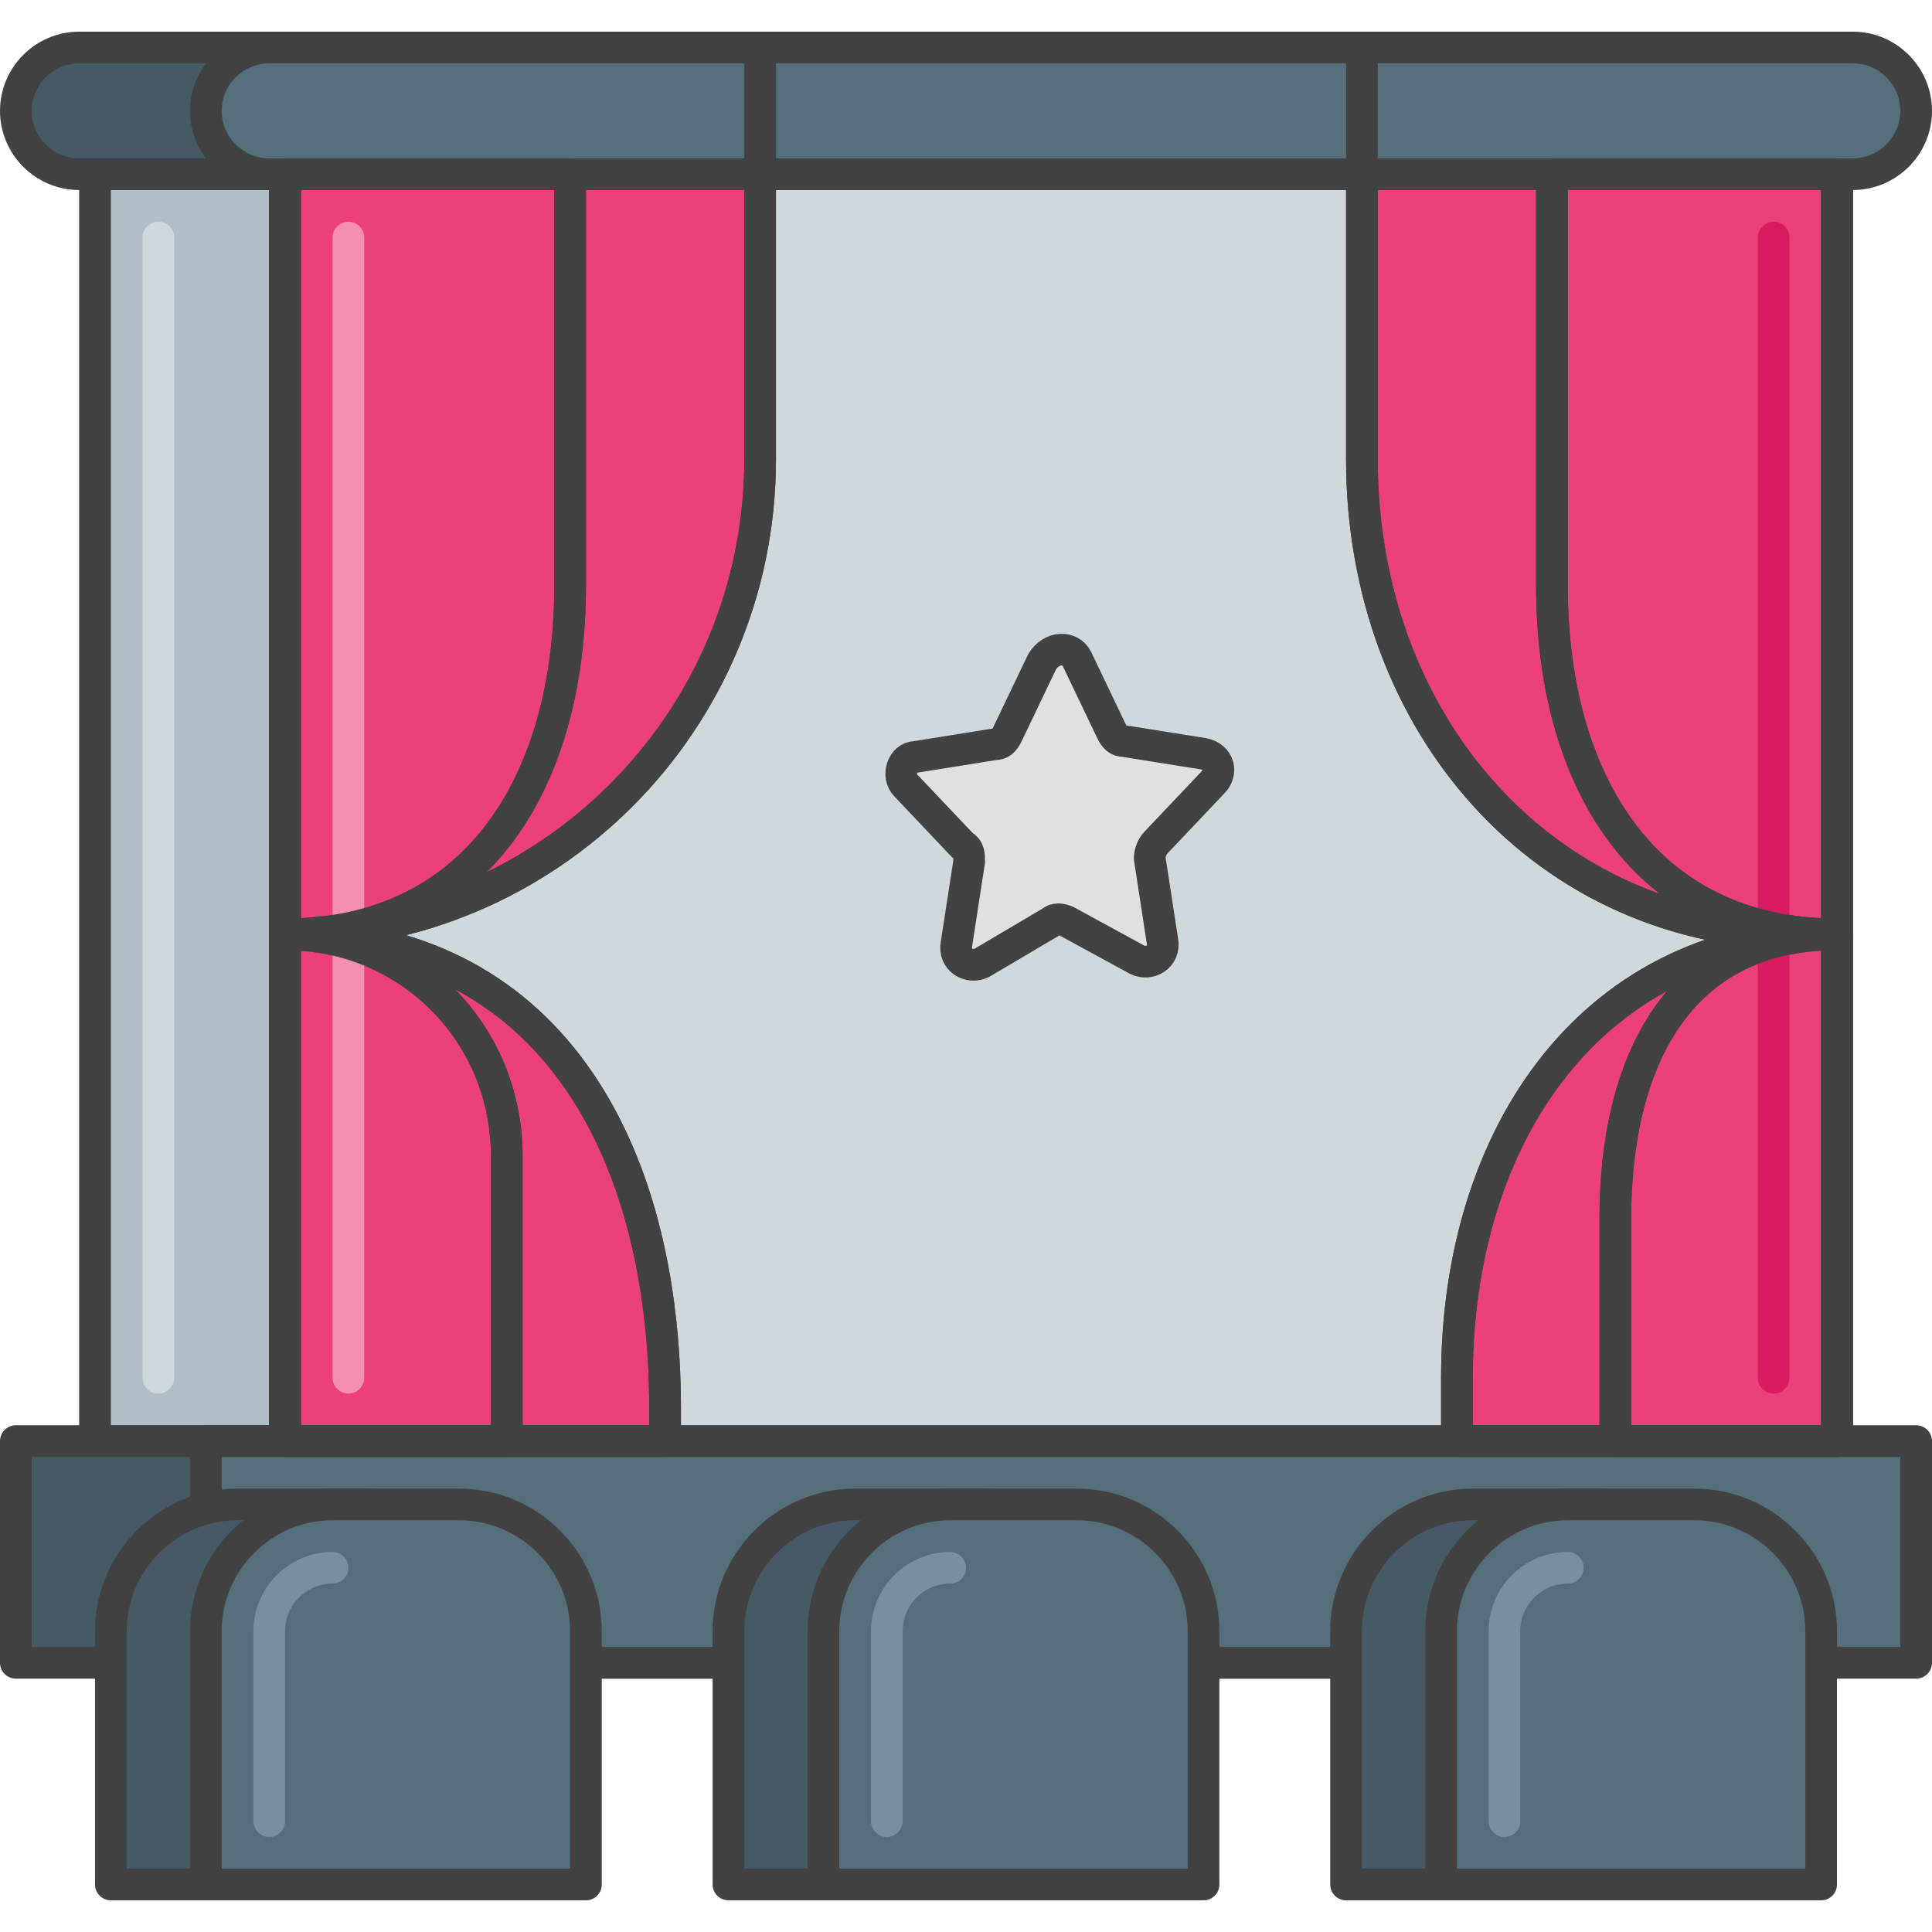 <?xml version="1.0" encoding="utf-8"?>
<!-- Generator: Adobe Illustrator 21.0.0, SVG Export Plug-In . SVG Version: 6.00 Build 0)  -->
<svg version="1.1" id="Layer_1" xmlns="http://www.w3.org/2000/svg" xmlns:xlink="http://www.w3.org/1999/xlink" x="0px" y="0px"
	 viewBox="0 0 61 61" style="enable-background:new 0 0 61 61;" xml:space="preserve">
<style type="text/css">
	.st0{fill:#455A64;stroke:#424242;stroke-linecap:round;stroke-linejoin:round;stroke-miterlimit:10;}
	.st1{fill:none;stroke:#546E7A;stroke-linecap:round;stroke-linejoin:round;stroke-miterlimit:10;}
	.st2{fill:#546E7A;stroke:#424242;stroke-linecap:round;stroke-linejoin:round;stroke-miterlimit:10;}
	.st3{fill:none;stroke:#78909C;stroke-linecap:round;stroke-linejoin:round;stroke-miterlimit:10;}
	.st4{fill:none;stroke:#455A64;stroke-linecap:round;stroke-linejoin:round;stroke-miterlimit:10;}
	.st5{fill:#FFA726;stroke:#424242;stroke-linecap:round;stroke-linejoin:round;stroke-miterlimit:10;}
	.st6{fill:none;stroke:#FB8C00;stroke-linecap:round;stroke-linejoin:round;stroke-miterlimit:10;}
	.st7{fill:none;stroke:#FFCC80;stroke-linecap:round;stroke-linejoin:round;stroke-miterlimit:10;}
	.st8{fill:#CFD8DC;stroke:#424242;stroke-linecap:round;stroke-linejoin:round;stroke-miterlimit:10;}
	.st9{fill:none;stroke:#ECEFF1;stroke-linecap:round;stroke-linejoin:round;stroke-miterlimit:10;}
	.st10{fill:none;stroke:#B0BEC5;stroke-linecap:round;stroke-linejoin:round;stroke-miterlimit:10;}
	.st11{fill:none;stroke:#424242;stroke-linecap:round;stroke-linejoin:round;stroke-miterlimit:10;}
	.st12{fill:#EC407A;stroke:#424242;stroke-linecap:round;stroke-linejoin:round;stroke-miterlimit:10;}
	.st13{fill:none;stroke:#F48FB1;stroke-linecap:round;stroke-linejoin:round;stroke-miterlimit:10;}
	.st14{fill:none;stroke:#D81B60;stroke-linecap:round;stroke-linejoin:round;stroke-miterlimit:10;}
	.st15{fill:#ECEFF1;stroke:#424242;stroke-linecap:round;stroke-linejoin:round;stroke-miterlimit:10;}
	.st16{fill:#26C6DA;stroke:#424242;stroke-linecap:round;stroke-linejoin:round;stroke-miterlimit:10;}
	.st17{fill:none;stroke:#00ACC1;stroke-linecap:round;stroke-linejoin:round;stroke-miterlimit:10;}
	.st18{fill:none;stroke:#80DEEA;stroke-linecap:round;stroke-linejoin:round;stroke-miterlimit:10;}
	.st19{fill:#B0BEC5;stroke:#424242;stroke-linecap:round;stroke-linejoin:round;stroke-miterlimit:10;}
	.st20{fill:none;stroke:#CFD8DC;stroke-linecap:round;stroke-linejoin:round;stroke-miterlimit:10;}
	.st21{fill:#E0E0E0;stroke:#424242;stroke-linecap:round;stroke-linejoin:round;stroke-miterlimit:10;}
	.st22{fill:#F57F17;stroke:#424242;stroke-linecap:round;stroke-linejoin:round;stroke-miterlimit:10;}
	.st23{fill:none;stroke:#F57F17;stroke-linecap:round;stroke-linejoin:round;stroke-miterlimit:10;}
	.st24{fill:#FB8C00;stroke:#424242;stroke-miterlimit:10;}
	.st25{fill:none;stroke:#0097A7;stroke-linecap:round;stroke-linejoin:round;stroke-miterlimit:10;}
	.st26{fill:#26C6DA;stroke:#0097A7;stroke-linecap:round;stroke-linejoin:round;stroke-miterlimit:10;}
	.st27{fill:none;stroke:#90A4AE;stroke-linecap:round;stroke-linejoin:round;stroke-miterlimit:10;}
	.st28{fill:#CFD8DC;}
	.st29{fill:none;stroke:#424242;stroke-linecap:round;stroke-linejoin:round;}
	.st30{fill:none;stroke:#424242;stroke-linecap:round;stroke-linejoin:round;stroke-dasharray:4.071,4.071;}
	.st31{fill:#90A4AE;stroke:#424242;stroke-linecap:round;stroke-linejoin:round;stroke-miterlimit:10;}
	.st32{fill:none;stroke:#78909C;stroke-linecap:round;stroke-miterlimit:10;}
	.st33{fill:none;stroke:#455A64;stroke-linecap:round;stroke-miterlimit:10;}
	.st34{fill:#78909C;stroke:#424242;stroke-linecap:round;stroke-linejoin:round;stroke-miterlimit:10;}
	.st35{fill:none;stroke:#546E7A;stroke-linecap:round;stroke-miterlimit:10;}
	.st36{fill:none;stroke:#FFA726;stroke-linecap:round;stroke-linejoin:round;stroke-miterlimit:10;}
	.st37{fill:#4DD0E1;stroke:#424242;stroke-linecap:round;stroke-linejoin:round;stroke-miterlimit:10;}
	.st38{fill:#00ACC1;stroke:#424242;stroke-linecap:round;stroke-linejoin:round;stroke-miterlimit:10;}
	.st39{fill:#D81B60;stroke:#424242;stroke-linecap:round;stroke-linejoin:round;stroke-miterlimit:10;}
	.st40{fill:none;stroke:#C2185B;stroke-linecap:round;stroke-linejoin:round;stroke-miterlimit:10;}
	.st41{fill:#FB8C00;stroke:#424242;stroke-linecap:round;stroke-linejoin:round;stroke-miterlimit:10;}
	.st42{fill:none;stroke:#37474F;stroke-linecap:round;stroke-linejoin:round;stroke-miterlimit:10;}
	.st43{fill:#B0BEC5;stroke:#424242;stroke-miterlimit:10;}
	.st44{fill:#37474F;stroke:#424242;stroke-linecap:round;stroke-linejoin:round;stroke-miterlimit:10;}
	.st45{fill:#F5F5F5;stroke:#424242;stroke-linecap:round;stroke-linejoin:round;stroke-miterlimit:10;}
	.st46{fill:none;stroke:#FAFAFA;stroke-linecap:round;stroke-linejoin:round;stroke-miterlimit:10;}
	.st47{fill:#F06292;stroke:#424242;stroke-linecap:round;stroke-linejoin:round;stroke-miterlimit:10;}
	.st48{fill:#F48FB1;stroke:#424242;stroke-linecap:round;stroke-linejoin:round;stroke-miterlimit:10;}
</style>
<g id="Cinema_Premiere">
	<rect x="3" y="5.5" class="st19" width="49" height="40"/>
	<path class="st20" d="M5,43.5v-36"/>
	<path class="st0" d="M52.5,5.5h-50c-1.1,0-2-0.9-2-2v0c0-1.1,0.9-2,2-2h50c1.1,0,2,0.9,2,2v0C54.5,4.6,53.6,5.5,52.5,5.5z"/>
	<rect x="0.5" y="45.5" class="st0" width="54" height="7"/>
	<rect x="9" y="5.5" class="st8" width="49" height="40"/>
	<path class="st12" d="M9,29.5L9,29.5l0,16h12v-1C21,36.2,17.3,29.5,9,29.5z"/>
	<path class="st12" d="M9,29.5L9,29.5c3.9,0,7,3.1,7,7v9H9V29.5z"/>
	<path class="st12" d="M9,29.5L9,29.5v-24h15v9C24,22.8,17.3,29.5,9,29.5z"/>
	<path class="st12" d="M9,29.5L9,29.5c6.1,0,9-4.9,9-11v-13H9V29.5z"/>
	<g>
		<path class="st12" d="M58,29.5L58,29.5l0,16H46v-2C46,35.8,50.3,29.5,58,29.5z"/>
		<path class="st12" d="M58,29.5L58,29.5c-5,0-7,4-7,9v7h7V29.5z"/>
		<path class="st12" d="M57,29.5h1v-24H43v9C43,22.8,48.7,29.5,57,29.5z"/>
		<path class="st12" d="M58,29.5L58,29.5c-6.1,0-9-4.9-9-11v-13h9V29.5z"/>
	</g>
	<path class="st2" d="M58.5,5.5h-50c-1.1,0-2-0.9-2-2v0c0-1.1,0.9-2,2-2h50c1.1,0,2,0.9,2,2v0C60.5,4.6,59.6,5.5,58.5,5.5z"/>
	<rect x="6.5" y="45.5" class="st2" width="54" height="7"/>
	<path class="st0" d="M35,59.5H23v-8c0-2.2,1.8-4,4-4h4c2.2,0,4,1.8,4,4V59.5z"/>
	<path class="st0" d="M54.5,59.5h-12v-8c0-2.2,1.8-4,4-4h4c2.2,0,4,1.8,4,4V59.5z"/>
	<g>
		<path class="st0" d="M15.5,59.5h-12v-8c0-2.2,1.8-4,4-4h4c2.2,0,4,1.8,4,4V59.5z"/>
		<path class="st2" d="M18.5,59.5h-12v-8c0-2.2,1.8-4,4-4h4c2.2,0,4,1.8,4,4V59.5z"/>
	</g>
	<path class="st3" d="M8.5,57.5v-6c0-1.1,0.9-2,2-2"/>
	<path class="st2" d="M38,59.5H26v-8c0-2.2,1.8-4,4-4h4c2.2,0,4,1.8,4,4V59.5z"/>
	<path class="st2" d="M57.5,59.5h-12v-8c0-2.2,1.8-4,4-4h4c2.2,0,4,1.8,4,4V59.5z"/>
	<rect x="24" y="1.5" class="st2" width="19" height="4"/>
	<path class="st21" d="M34,20.8l1.1,2.3c0.1,0.2,0.2,0.3,0.4,0.3l2.5,0.4c0.5,0.1,0.6,0.6,0.3,0.9l-1.8,1.9
		c-0.1,0.1-0.2,0.3-0.2,0.5l0.4,2.6c0.1,0.5-0.4,0.8-0.8,0.6l-2.2-1.2c-0.2-0.1-0.4-0.1-0.5,0L31,30.4c-0.4,0.2-0.9-0.1-0.8-0.6
		l0.4-2.6c0-0.2,0-0.4-0.2-0.5l-1.8-1.9c-0.3-0.3-0.1-0.9,0.3-0.9l2.5-0.4c0.2,0,0.3-0.1,0.4-0.3l1.1-2.3
		C33.2,20.4,33.8,20.4,34,20.8z"/>
	<path class="st13" d="M11,43.5v-36"/>
	<path class="st14" d="M56,43.5v-36"/>
	<path class="st11" d="M9,29.5L9,29.5l0,16h12v-1C21,36.2,17.3,29.5,9,29.5z"/>
	<path class="st11" d="M9,29.5L9,29.5c3.9,0,7,3.1,7,7v9H9V29.5z"/>
	<path class="st11" d="M9,29.5L9,29.5v-24h15v9C24,22.8,17.3,29.5,9,29.5z"/>
	<path class="st11" d="M9,29.5L9,29.5c6.1,0,9-4.9,9-11v-13H9V29.5z"/>
	<g>
		<path class="st11" d="M58,29.5L58,29.5l0,16H46v-2C46,35.8,50.3,29.5,58,29.5z"/>
		<path class="st11" d="M58,29.5L58,29.5c-5,0-7,4-7,9v7h7V29.5z"/>
		<path class="st11" d="M57,29.5h1v-24H43v9C43,22.8,48.7,29.5,57,29.5z"/>
		<path class="st11" d="M58,29.5L58,29.5c-6.1,0-9-4.9-9-11v-13h9V29.5z"/>
	</g>
	<path class="st3" d="M28,57.5v-6c0-1.1,0.9-2,2-2"/>
	<path class="st3" d="M47.5,57.5v-6c0-1.1,0.9-2,2-2"/>
</g>
</svg>
